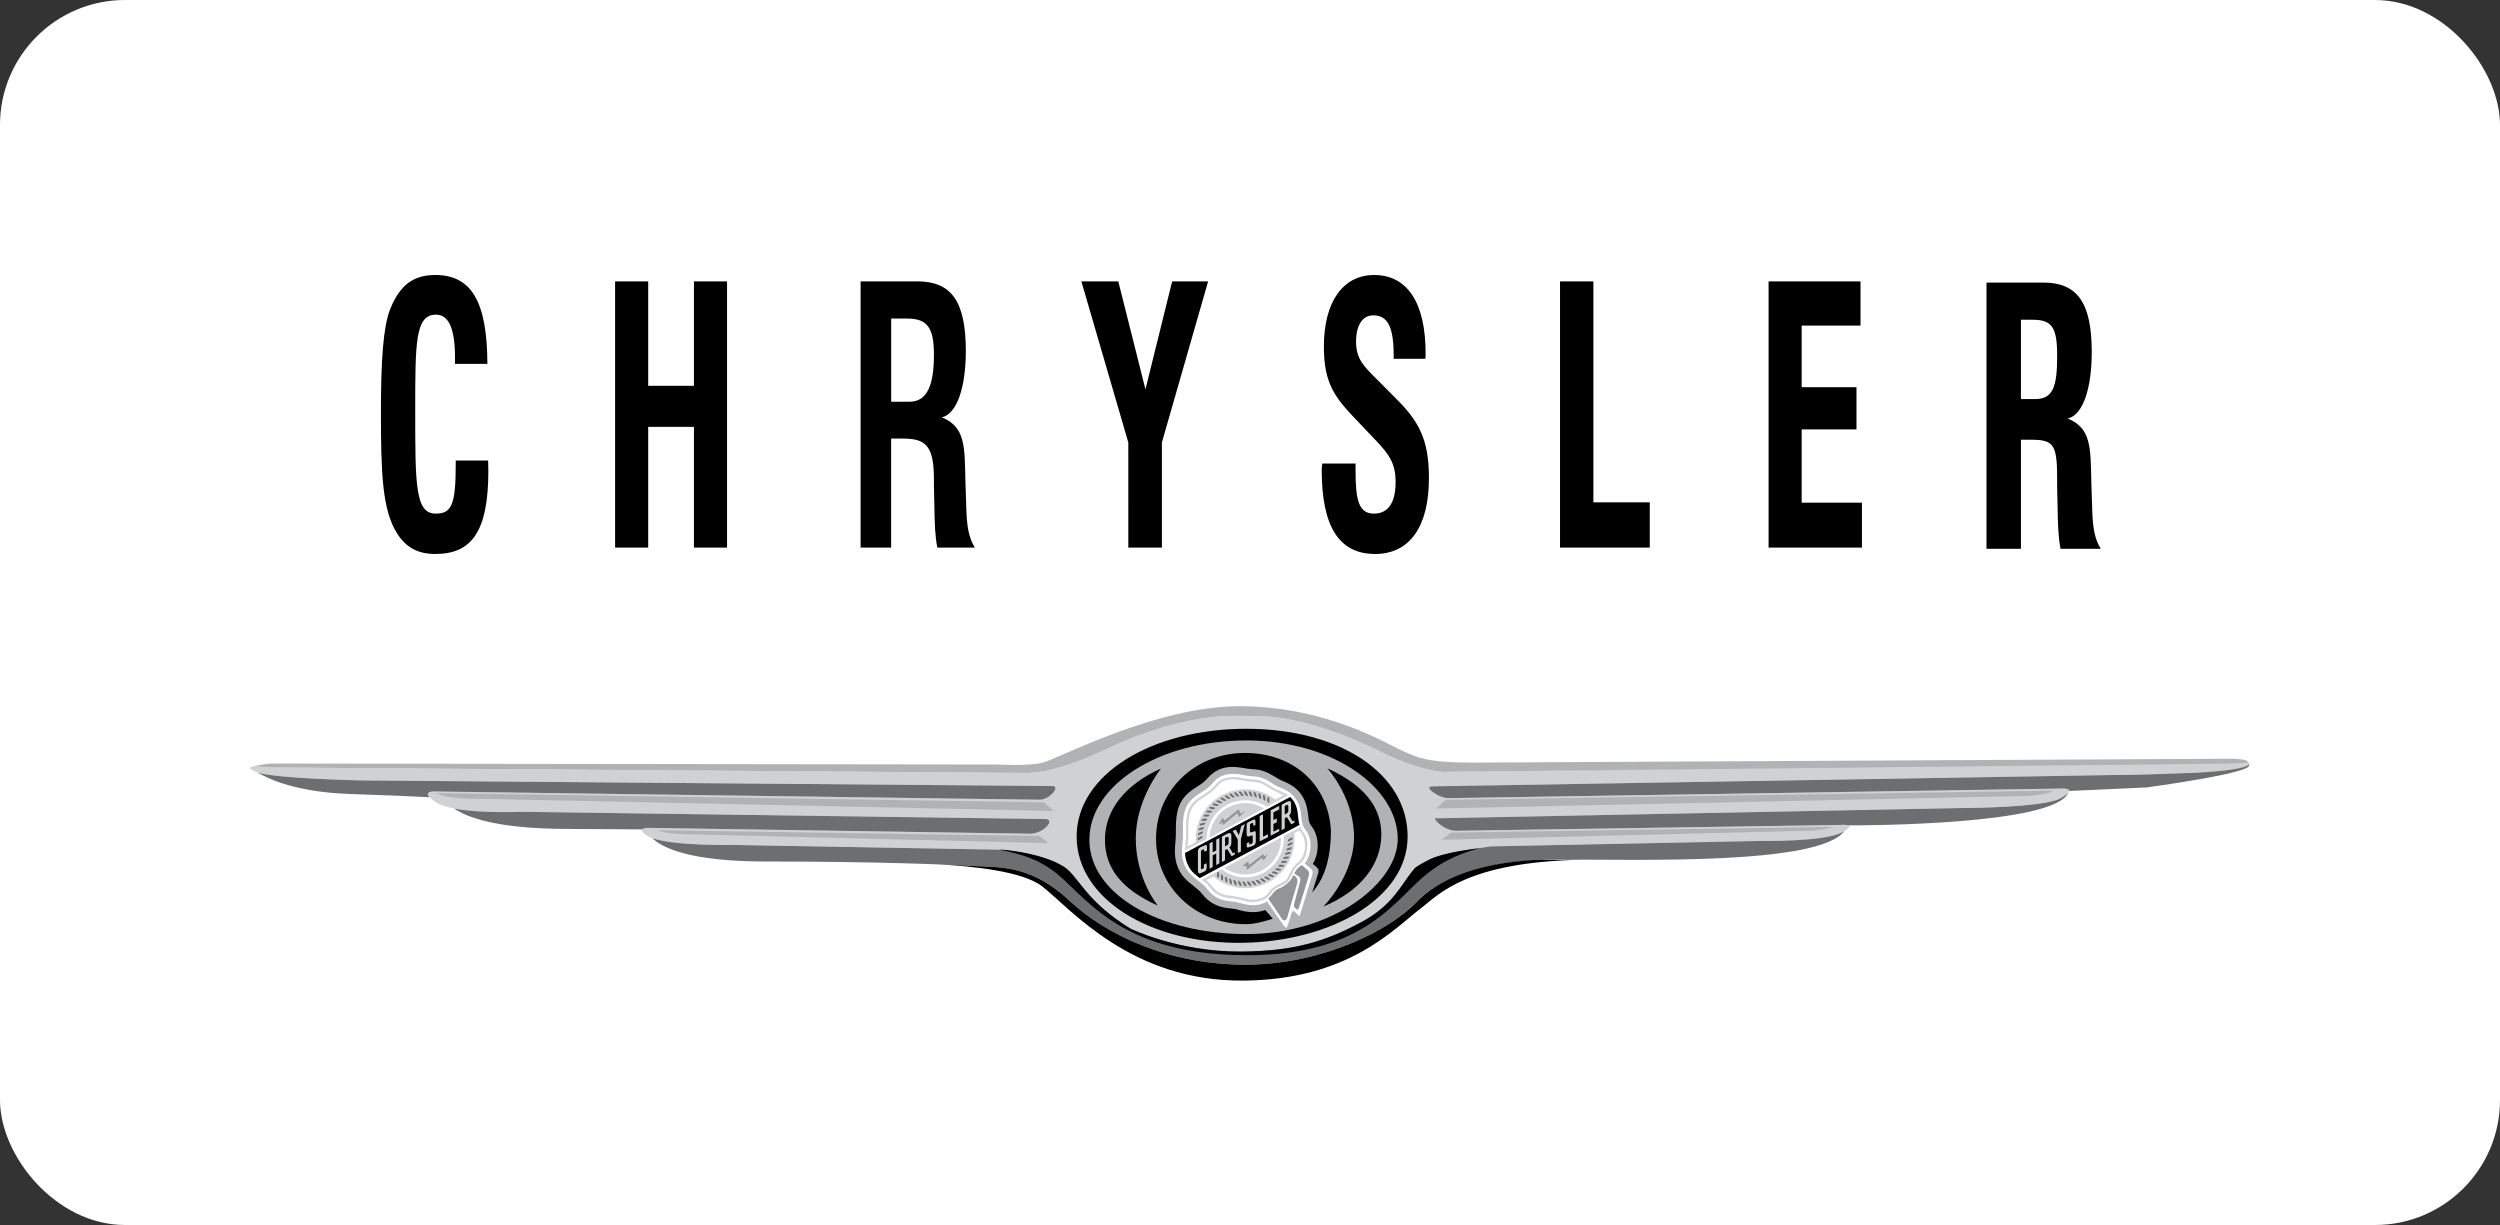 <?xml version="1.0" encoding="UTF-8"?> <svg xmlns="http://www.w3.org/2000/svg" width="100" height="49" viewBox="0 0 100 49" fill="none"><rect x="0" y="0" width="100" height="49" fill="#333333" stroke="none"/><rect width="100" height="49" rx="5" fill="white"></rect><g clip-path="url(#clip0_4184_79148)"><path d="M89.745 30.461L57.702 30.876C57.07 30.831 56.129 30.523 55.165 30.041C53.566 29.241 51.668 28.652 50.415 28.652L49.821 28.635L49.212 28.637C47.959 28.637 46.047 29.12 44.468 29.865C43.629 30.262 42.277 30.873 41.137 30.917L10.757 30.698C10.757 30.698 9.499 30.536 10.231 30.874C10.801 31.137 14.409 31.216 14.409 31.216L42.1 31.44C42.441 31.448 41.974 32.012 41.556 31.988L17.365 31.658C17.365 31.658 16.756 31.639 17.428 32.087C18.189 32.594 20.849 32.471 20.849 32.471L41.789 32.76C42.237 32.741 41.809 33.305 41.25 33.35L25.981 33.115C25.981 33.115 25.381 33.081 25.861 33.414C26.494 33.853 29.282 33.797 29.282 33.797L40.17 33.989C41.298 34.135 42.123 34.369 42.584 34.688C43.154 35.082 43.434 36.053 45.214 37.143C45.214 37.143 47.111 38.079 49.642 38.063C51.857 38.049 53.092 37.614 54.464 36.88C55.691 36.222 56.034 35.421 56.48 34.863C57.006 34.206 58.409 34.03 59.637 33.855L70.465 33.636C70.465 33.636 72.963 33.68 73.679 33.298C74.392 32.916 73.559 32.999 73.559 32.999L58.203 33.233C57.644 33.188 57.216 32.624 57.488 32.731L78.487 32.321C78.487 32.321 81.745 32.319 82.433 31.926C83.135 31.524 82.526 31.542 82.526 31.542L57.971 31.926C57.553 31.949 56.924 31.462 57.265 31.454L84.186 31.005C84.186 31.005 88.796 30.948 89.578 30.742C90.41 30.523 89.745 30.461 89.745 30.461Z" fill="#D0D1D3"></path><path d="M43.066 33.46C43.066 35.948 46.003 37.758 49.686 37.712C53.193 37.668 56.305 35.948 56.305 33.46C56.305 30.972 53.631 29.151 49.85 29.151C46.07 29.151 43.066 30.972 43.066 33.46Z" fill="black"></path><path d="M55.91 33.504C55.954 35.301 53.327 37.362 49.861 37.362C46.395 37.362 43.575 35.782 43.575 33.589C43.575 31.396 46.384 29.618 49.85 29.618C53.316 29.618 55.861 31.488 55.91 33.504Z" fill="#B0B2B4"></path><path d="M50.913 36.748L50.607 36.401C50.297 36.516 49.943 36.507 49.598 36.41C49.556 36.398 49.515 36.387 49.473 36.376C49.309 36.336 49.137 36.337 48.97 36.305C48.674 36.242 48.412 36.114 48.202 35.893C48.113 35.797 48.039 35.69 47.942 35.603C47.677 35.373 47.391 35.203 47.209 34.89L47.12 34.711C47.025 34.487 46.994 34.261 46.995 34.021C47 33.787 47.035 33.556 47.035 33.322C47.031 32.696 47.045 32.147 47.541 31.712C47.663 31.609 47.794 31.525 47.927 31.439C48.077 31.344 48.193 31.254 48.309 31.121C48.587 30.803 48.938 30.664 49.355 30.676C49.552 30.684 49.743 30.723 49.937 30.752C50.055 30.769 50.175 30.769 50.294 30.784C50.607 30.826 50.861 30.987 51.126 31.148C51.231 31.212 51.347 31.254 51.459 31.305C52.033 31.569 52.27 32.013 52.332 32.632C52.342 32.748 52.35 32.874 52.412 32.975C52.444 33.025 52.481 33.073 52.514 33.123C52.779 33.532 52.765 34.129 52.514 34.556L52.678 34.7C52.775 34.783 52.732 34.916 52.732 34.916L52.491 35.696C53.054 35.065 53.237 34.148 53.237 33.241C53.149 31.4 51.758 30.118 49.795 30.118C47.832 30.118 46.242 31.584 46.242 33.549C46.242 35.512 47.854 36.967 49.817 36.967C50.197 36.967 50.568 36.858 50.913 36.748Z" fill="black"></path><path d="M51.348 37.023C51.373 37.059 51.461 37.157 51.486 37.076L51.669 36.508C51.686 36.454 51.738 36.414 51.791 36.469L51.926 36.603C51.939 36.617 51.954 36.629 51.972 36.636C51.992 36.644 51.994 36.613 52 36.599L52.499 34.965C52.521 34.893 52.505 34.804 52.442 34.752C52.34 34.666 52.272 34.607 52.187 34.535C52.224 34.493 52.251 34.459 52.282 34.402C52.443 34.094 52.487 33.65 52.313 33.336C52.252 33.224 52.158 33.128 52.115 33.007C52.055 32.84 52.057 32.658 52.032 32.484C51.971 32.073 51.775 31.777 51.403 31.591C51.262 31.521 51.112 31.473 50.98 31.391C50.752 31.251 50.549 31.107 50.279 31.067C50.16 31.05 50.041 31.051 49.922 31.035C49.784 31.017 49.648 30.979 49.509 30.964C49.165 30.926 48.843 30.985 48.594 31.229C48.51 31.312 48.44 31.412 48.347 31.488C48.07 31.719 47.722 31.844 47.519 32.159C47.277 32.538 47.32 33.011 47.317 33.444C47.315 33.676 47.268 33.905 47.277 34.138C47.286 34.353 47.339 34.542 47.443 34.728C47.611 35.038 47.896 35.182 48.147 35.408C48.262 35.512 48.345 35.642 48.457 35.748C48.622 35.903 48.828 35.992 49.051 36.032C49.167 36.053 49.283 36.056 49.398 36.073C49.51 36.09 49.618 36.124 49.726 36.152C50.053 36.239 50.403 36.233 50.679 36.059C50.892 36.365 51.121 36.703 51.348 37.023Z" fill="white"></path><path d="M50.672 32.273C50.467 32.134 50.23 32.047 49.983 32.019C49.736 31.991 49.486 32.023 49.254 32.112C48.963 32.226 48.712 32.425 48.536 32.684C48.36 32.943 48.267 33.249 48.268 33.562C48.03 33.689 47.659 33.874 47.402 34.01C47.408 33.823 47.441 33.642 47.441 33.446C47.444 33.056 47.411 32.63 47.591 32.284C47.756 31.97 48.13 31.821 48.409 31.601C48.625 31.43 48.7 31.182 49.076 31.108C49.467 31.032 49.648 31.132 49.931 31.164C50.134 31.186 50.312 31.166 50.53 31.273C50.669 31.34 50.795 31.425 50.925 31.505C51.124 31.626 51.336 31.668 51.53 31.814L50.672 32.273Z" fill="#D0D1D3"></path><path d="M51.606 31.879L47.401 34.117C47.406 34.328 47.467 34.534 47.578 34.715C47.676 34.883 47.833 35.004 47.991 35.124L51.98 32.997C51.886 32.661 51.965 32.317 51.701 31.983C51.672 31.946 51.64 31.912 51.606 31.879Z" fill="black"></path><path d="M52.011 33.087C51.791 33.205 51.57 33.324 51.35 33.443C51.373 33.772 51.289 34.1 51.112 34.378C50.935 34.657 50.674 34.872 50.367 34.992C50.119 35.087 49.851 35.117 49.588 35.079C49.325 35.04 49.077 34.934 48.867 34.772C48.655 34.885 48.309 35.062 48.073 35.186C48.128 35.228 48.181 35.272 48.231 35.317C48.448 35.514 48.502 35.716 48.858 35.85C49.109 35.945 49.278 35.921 49.47 35.959C49.707 36.005 49.939 36.112 50.177 36.082C50.796 36.004 50.776 35.739 50.98 35.576C51.113 35.47 51.287 35.426 51.429 35.33C51.605 35.212 51.653 34.982 51.755 34.811C51.94 34.503 52.218 34.569 52.286 33.896C52.335 33.417 52.117 33.33 52.011 33.087ZM48.381 33.502L50.559 32.334C50.372 32.219 50.16 32.148 49.941 32.128C49.722 32.108 49.501 32.139 49.295 32.218C49.034 32.319 48.808 32.495 48.646 32.723C48.484 32.951 48.392 33.222 48.381 33.502Z" fill="#D0D1D3"></path><path d="M49.013 31.876C48.945 31.824 49.052 31.803 49.074 31.819L49.176 31.893C49.271 31.962 49.137 31.969 49.113 31.952L49.013 31.876ZM48.843 31.968C48.77 31.923 48.874 31.892 48.897 31.906L49.007 31.968C49.11 32.027 48.975 32.048 48.95 32.034L48.843 31.968ZM48.683 32.077C48.605 32.041 48.705 31.998 48.73 32.01L48.846 32.061C48.954 32.109 48.822 32.145 48.797 32.132L48.683 32.077ZM48.535 32.203C48.454 32.174 48.549 32.122 48.576 32.131L48.695 32.169C48.808 32.206 48.682 32.255 48.654 32.245L48.535 32.203ZM48.401 32.344C48.318 32.325 48.407 32.262 48.434 32.267L48.558 32.293C48.672 32.318 48.552 32.379 48.525 32.373L48.401 32.344ZM48.284 32.497C48.198 32.487 48.28 32.416 48.308 32.418L48.433 32.431C48.55 32.444 48.437 32.517 48.408 32.513L48.284 32.497ZM48.181 32.663C48.096 32.661 48.169 32.581 48.197 32.581H48.323C48.442 32.58 48.337 32.666 48.308 32.666L48.181 32.663ZM48.098 32.837C48.013 32.845 48.077 32.758 48.105 32.755L48.23 32.741C48.349 32.729 48.252 32.825 48.224 32.828L48.098 32.837ZM48.032 33.02C47.948 33.036 48.005 32.942 48.031 32.937L48.155 32.91C48.27 32.885 48.185 32.991 48.156 32.996L48.032 33.02ZM47.988 33.208C47.905 33.233 47.95 33.134 47.977 33.126L48.097 33.087C48.209 33.05 48.135 33.163 48.107 33.172L47.988 33.208ZM47.961 33.4C47.882 33.435 47.918 33.331 47.943 33.32L48.057 33.269C48.165 33.22 48.105 33.341 48.078 33.352L47.961 33.4ZM47.956 33.594C47.881 33.634 47.905 33.529 47.93 33.516L48.038 33.453C48.141 33.394 48.092 33.52 48.067 33.533L47.956 33.594ZM50.694 31.923C50.695 31.838 50.775 31.911 50.775 31.939V32.066C50.775 32.182 50.69 32.077 50.691 32.05L50.694 31.923ZM50.519 31.839C50.512 31.754 50.599 31.819 50.601 31.847L50.615 31.972C50.628 32.089 50.532 31.993 50.529 31.965L50.519 31.839ZM50.335 31.774C50.32 31.69 50.413 31.745 50.42 31.773L50.446 31.896C50.47 32.011 50.364 31.926 50.359 31.898L50.335 31.774ZM50.147 31.728C50.122 31.647 50.221 31.693 50.23 31.719L50.269 31.839C50.305 31.951 50.191 31.877 50.184 31.849L50.147 31.728ZM49.955 31.703C49.922 31.625 50.025 31.659 50.037 31.685L50.088 31.799C50.135 31.907 50.016 31.845 50.004 31.819L49.955 31.703ZM49.763 31.698C49.722 31.621 49.826 31.647 49.84 31.67L49.904 31.779C49.963 31.882 49.836 31.834 49.822 31.808L49.763 31.698ZM49.569 31.712C49.52 31.641 49.628 31.654 49.645 31.677L49.719 31.779C49.789 31.874 49.657 31.84 49.641 31.817L49.569 31.712ZM49.378 31.748C49.323 31.682 49.431 31.685 49.451 31.704L49.535 31.798C49.614 31.886 49.48 31.865 49.461 31.843L49.378 31.748ZM49.193 31.802C49.131 31.743 49.239 31.733 49.26 31.752L49.353 31.836C49.442 31.915 49.306 31.909 49.285 31.889L49.193 31.802Z" fill="#6D6E70"></path><path d="M48.734 32.982L48.914 32.713L48.981 32.825L49.547 32.368L49.622 32.541L49.822 32.421L49.569 32.683L49.494 32.526L48.921 32.998L48.877 32.9L48.734 32.982Z" fill="#929496"></path><path d="M51.014 31.983C50.669 31.716 50.244 31.571 49.807 31.571C48.718 31.571 47.83 32.46 47.83 33.549C47.83 33.595 47.831 33.64 47.835 33.686L47.506 33.862C47.518 33.722 47.534 33.586 47.536 33.446C47.538 33.071 47.5 32.644 47.689 32.302C47.888 31.978 48.285 31.857 48.55 31.6C48.635 31.515 48.709 31.418 48.798 31.339C48.981 31.19 49.231 31.159 49.461 31.179C49.616 31.196 49.768 31.237 49.921 31.256C50.071 31.272 50.22 31.269 50.366 31.309C50.59 31.376 50.775 31.538 50.982 31.642C51.102 31.7 51.226 31.746 51.342 31.808L51.014 31.983Z" fill="white"></path><path d="M48.65 34.604L48.775 34.532V33.516L48.65 33.588V34.018L48.507 34.092V33.663L48.382 33.735V34.752L48.507 34.679V34.213L48.65 34.139V34.604ZM49 33.395L49.112 33.339C49.112 33.339 49.254 33.265 49.254 33.421V33.732C49.254 33.732 49.235 33.86 49.174 33.892L49.315 34.13L49.393 34.093V34.18L49.264 34.252L49.087 33.961L49 34.005V34.412L48.875 34.483V33.468L49 33.395ZM51.265 33.208L51.389 33.136V32.729L51.476 32.685L51.653 32.976L51.781 32.904V32.817L51.705 32.854L51.563 32.616C51.624 32.584 51.643 32.457 51.643 32.457V32.145C51.643 31.988 51.501 32.062 51.501 32.062L51.389 32.12L51.265 32.191V33.208ZM51.073 32.736V32.888L50.937 32.958V33.267L51.169 33.148V33.252L50.827 33.428V32.41L51.169 32.234V32.378L50.937 32.497V32.806L51.073 32.736ZM48.156 34.673V34.582L48.266 34.532V34.704C48.266 34.704 48.276 34.807 48.198 34.849L48.042 34.921C48.042 34.921 47.917 34.995 47.917 34.839V34.07C47.917 34.07 47.894 33.955 48.013 33.891L48.205 33.809C48.205 33.809 48.279 33.77 48.279 33.852V34.025L48.167 34.065C48.167 34.022 48.175 33.952 48.108 33.984C48.042 34.016 48.042 34.033 48.038 34.085V34.717C48.038 34.717 48.027 34.781 48.083 34.76C48.139 34.739 48.156 34.75 48.156 34.673ZM49.933 32.886L50.109 32.797C50.109 32.797 50.218 32.728 50.218 32.862V33L50.133 33.04V32.974C50.133 32.974 50.137 32.892 50.08 32.924L50.031 32.945C50.031 32.945 49.999 32.957 49.999 33.002V33.257C49.999 33.257 50.006 33.322 50.059 33.291L50.142 33.262C50.142 33.262 50.231 33.214 50.231 33.314V33.672C50.231 33.672 50.237 33.769 50.142 33.823L49.961 33.888C49.961 33.888 49.869 33.94 49.869 33.834V33.727L49.969 33.686V33.753C49.969 33.753 49.968 33.782 50.029 33.765L50.072 33.74C50.072 33.74 50.109 33.746 50.109 33.676V33.454C50.109 33.454 50.11 33.391 50.064 33.418L49.953 33.461C49.953 33.461 49.866 33.477 49.866 33.366V33.009C49.866 33.009 49.852 32.932 49.933 32.886ZM50.72 33.368L50.519 33.469V32.572L50.388 32.638V33.653L50.72 33.489V33.368ZM49.511 33.585L49.304 33.237L49.431 33.183L49.556 33.41L49.649 33.046L49.793 32.961L49.636 33.561V34.062L49.511 34.122V33.585Z" fill="#D0D1D3"></path><path d="M51.389 32.238V32.58L51.469 32.535C51.469 32.535 51.534 32.514 51.534 32.424V32.25C51.534 32.25 51.519 32.176 51.474 32.197L51.389 32.238ZM49 33.856L49.079 33.812C49.079 33.812 49.145 33.789 49.145 33.7V33.526C49.145 33.526 49.13 33.453 49.086 33.474L49 33.515L49 33.856Z" fill="black"></path><path d="M51.24 33.501L48.977 34.713C49.17 34.852 49.395 34.94 49.631 34.97C49.866 35 50.106 34.971 50.328 34.886C50.605 34.778 50.841 34.587 51.005 34.338C51.168 34.09 51.25 33.797 51.24 33.501Z" fill="#D0D1D3"></path><path d="M49.689 34.65L49.926 34.455L49.963 34.604L50.523 34.163L50.574 34.252L50.708 34.171L50.552 34.417L50.462 34.321L49.873 34.799L49.859 34.642L49.689 34.65Z" fill="#929496"></path><path d="M48.757 35.072C48.745 35.158 48.673 35.077 48.676 35.049L48.689 34.924C48.701 34.806 48.776 34.92 48.773 34.948L48.757 35.072ZM48.921 35.174C48.92 35.261 48.839 35.186 48.839 35.158V35.033C48.839 34.914 48.925 35.02 48.924 35.048L48.921 35.174ZM49.096 35.258C49.103 35.344 49.016 35.278 49.013 35.25L49 35.125C48.987 35.008 49.083 35.104 49.086 35.133L49.096 35.258ZM49.279 35.323C49.295 35.408 49.202 35.352 49.196 35.324L49.17 35.202C49.145 35.086 49.25 35.171 49.256 35.199L49.279 35.323ZM49.468 35.369C49.493 35.452 49.394 35.406 49.385 35.379L49.345 35.259C49.31 35.146 49.423 35.22 49.431 35.247L49.468 35.369ZM49.66 35.394C49.693 35.474 49.59 35.438 49.578 35.413L49.527 35.297C49.48 35.19 49.599 35.251 49.611 35.278L49.66 35.394ZM49.852 35.401C49.893 35.475 49.789 35.451 49.775 35.427L49.711 35.318C49.652 35.216 49.778 35.265 49.793 35.29L49.852 35.401ZM50.046 35.385C50.095 35.456 49.987 35.443 49.971 35.42L49.896 35.319C49.826 35.222 49.958 35.258 49.974 35.282L50.046 35.385ZM50.237 35.35C50.292 35.415 50.184 35.413 50.166 35.392L50.08 35.299C50.001 35.212 50.135 35.233 50.154 35.254L50.237 35.35ZM50.422 35.295C50.486 35.354 50.376 35.364 50.355 35.345L50.262 35.261C50.175 35.182 50.309 35.19 50.33 35.208L50.422 35.295ZM50.601 35.221C50.67 35.274 50.563 35.294 50.541 35.278L50.438 35.204C50.343 35.134 50.478 35.128 50.501 35.145L50.601 35.221ZM50.773 35.129C50.845 35.174 50.741 35.206 50.717 35.192L50.608 35.129C50.505 35.07 50.64 35.049 50.664 35.063L50.773 35.129ZM50.932 35.02C51.009 35.057 50.91 35.099 50.885 35.087L50.769 35.037C50.66 34.989 50.792 34.954 50.817 34.966L50.932 35.02ZM51.079 34.894C51.161 34.922 51.066 34.975 51.04 34.967L50.92 34.928C50.807 34.891 50.933 34.844 50.961 34.853L51.079 34.894ZM51.214 34.754C51.297 34.773 51.208 34.835 51.181 34.83L51.058 34.804C50.943 34.779 51.062 34.718 51.091 34.725L51.214 34.754ZM51.333 34.6C51.417 34.61 51.335 34.682 51.308 34.679L51.182 34.665C51.065 34.654 51.178 34.58 51.207 34.584L51.333 34.6ZM51.434 34.435C51.519 34.436 51.445 34.515 51.418 34.517H51.292C51.173 34.517 51.278 34.431 51.308 34.431L51.434 34.435ZM51.517 34.26C51.603 34.252 51.537 34.339 51.51 34.343L51.385 34.356C51.268 34.368 51.363 34.272 51.392 34.271L51.517 34.26ZM51.582 34.077C51.666 34.061 51.61 34.155 51.584 34.16L51.46 34.186C51.346 34.211 51.43 34.106 51.459 34.1L51.582 34.077ZM51.627 33.889C51.711 33.864 51.664 33.963 51.638 33.972L51.518 34.01C51.406 34.047 51.48 33.934 51.507 33.925L51.627 33.889ZM51.653 33.697C51.733 33.664 51.697 33.767 51.672 33.777L51.557 33.828C51.45 33.877 51.51 33.756 51.538 33.745L51.653 33.697ZM51.659 33.505C51.734 33.462 51.71 33.569 51.686 33.582L51.577 33.644C51.474 33.703 51.523 33.579 51.548 33.565L51.659 33.505Z" fill="#6D6E70"></path><path d="M48.532 35.059L48.25 35.209C48.294 35.246 48.336 35.285 48.375 35.327C48.492 35.454 48.586 35.593 48.736 35.686C49.016 35.851 49.278 35.814 49.581 35.888C49.748 35.928 49.914 35.989 50.088 35.993C50.282 35.991 50.524 35.93 50.669 35.794C50.733 35.727 50.782 35.65 50.843 35.58C50.993 35.412 51.197 35.37 51.376 35.252C51.488 35.174 51.539 35.046 51.593 34.927C51.648 34.806 51.708 34.699 51.801 34.603C51.876 34.531 51.961 34.47 52.029 34.39C52.202 34.166 52.258 33.74 52.143 33.485C52.096 33.388 52.028 33.307 51.972 33.216L51.772 33.323C51.781 33.397 51.785 33.473 51.785 33.55C51.785 34.639 50.896 35.528 49.807 35.528C49.34 35.527 48.888 35.361 48.532 35.059Z" fill="white"></path><path d="M51.714 35.007C51.714 35.007 51.974 35.063 51.876 35.378C51.78 35.692 51.481 36.714 51.489 36.707C51.498 36.699 51.399 36.942 51.264 36.734C51.129 36.526 50.733 35.947 50.733 35.947C50.733 35.947 50.912 35.758 50.949 35.694C50.984 35.631 51.111 35.549 51.237 35.505C51.362 35.458 51.714 35.187 51.714 35.007Z" fill="#929496"></path><path d="M52.084 34.609L52.281 34.789C52.281 34.789 52.408 34.835 52.345 35.061C52.281 35.288 51.967 36.281 51.967 36.281C51.967 36.281 51.913 36.463 51.831 36.345L51.777 36.281C51.777 36.281 51.732 36.272 51.777 36.11C51.822 35.947 52.011 35.233 52.011 35.233C52.011 35.233 52.032 35.111 51.957 35.061L51.777 34.943C51.757 34.924 51.928 34.653 52.084 34.609Z" fill="#929496"></path><path d="M45.431 33.538C45.431 35.157 46.31 36.222 46.31 36.222C44.895 35.585 44.198 34.757 44.198 33.589C44.198 32.409 45.001 31.378 46.442 30.742C46.442 30.742 45.431 31.973 45.431 33.538ZM54.157 33.285C54.255 34.955 52.93 36.266 52.93 36.266C54.429 35.636 55.253 34.58 55.253 33.373C55.253 32.217 54.483 31.37 53.094 30.732C53.094 30.732 54.069 31.794 54.157 33.285ZM19.525 18.42C19.525 18.562 19.534 18.689 19.534 18.831C19.534 21.295 18.848 22.159 17.409 22.159C16.742 22.159 16.256 21.918 15.894 21.352C15.284 20.417 15.237 18.888 15.237 16.452C15.237 14.413 15.332 13.067 15.599 12.387C15.989 11.396 16.542 11 17.409 11C18.867 11 19.486 12.076 19.496 14.554H18.2V14.3C18.2 13.152 17.952 12.586 17.438 12.586C16.609 12.586 16.609 13.705 16.609 16.424C16.609 19.398 16.609 20.545 17.428 20.545C18.067 20.545 18.229 20.191 18.229 18.562V18.421L19.525 18.42ZM24.604 11.255H25.928V15.432H27.758V11.255H29.082V21.904H27.758V17.075H25.928V21.904H24.604V11.255ZM35.647 16.069V12.742H36.271C37.041 12.742 37.357 13.039 37.357 14.172C37.357 15.362 37.113 16.069 36.38 16.069H35.647ZM34.424 21.904H35.646V17.542H36.081C36.986 17.542 37.357 17.769 37.357 19.157V19.44L37.375 20.247C37.384 20.913 37.402 21.451 37.493 21.904H38.995C38.742 21.508 38.67 21.012 38.652 20.319L38.615 19.214C38.588 17.84 38.606 17.075 37.674 16.693C38.299 16.551 38.633 15.433 38.633 14.045C38.633 12.062 38.063 11.255 36.696 11.255H34.424L34.424 21.904ZM45.132 17.698L43.255 11.255H44.732L45.818 15.574L46.886 11.255H48.325L46.476 17.698V21.904H45.133L45.132 17.698ZM54.223 18.541V18.845C54.223 19.992 54.346 20.545 54.956 20.545C55.528 20.545 55.824 20.106 55.824 19.284C55.824 18.52 55.557 18.165 55.004 17.585L54.318 16.863C53.403 15.914 52.955 15.362 52.955 13.861C52.955 12.077 53.717 11 54.966 11C56.29 11 57.024 12.105 57.024 14.13C57.024 14.257 57.024 14.224 57.014 14.351H55.747V14.229C55.747 13.096 55.519 12.614 54.928 12.614C54.499 12.614 54.242 13.011 54.242 13.676C54.242 14.356 54.566 14.668 55.08 15.177L55.813 15.914C56.757 16.849 57.157 17.571 57.157 19.129C57.157 21.055 56.395 22.159 55.004 22.159C53.565 22.159 52.869 21.069 52.869 18.803C52.869 18.605 52.879 18.768 52.889 18.541L54.223 18.541ZM62.401 11.255H63.736V20.092H65.991V21.904H62.401V11.255ZM70.743 11.255H74.421V13.025H72.067V15.489H74.259V17.175H72.067V20.106H74.478V21.904H70.743V11.255ZM80.837 15.962V12.79H81.306C82.076 12.79 82.286 13.088 82.286 14.22C82.286 15.41 82.149 15.962 81.415 15.962H80.837ZM79.46 21.953H80.838V17.59H81.272C82.177 17.59 82.286 17.817 82.286 19.205V19.488L82.304 20.296C82.313 20.962 82.331 21.5 82.422 21.953H84.032C83.778 21.556 83.706 21.061 83.688 20.367L83.652 19.262C83.624 17.888 83.643 17.124 82.71 16.741C83.335 16.599 83.67 15.481 83.67 14.093C83.67 12.111 83.1 11.303 81.733 11.303H79.46L79.46 21.953Z" fill="black"></path><path d="M58.034 33.304L57.664 33.591L71.867 33.241C71.867 33.241 72.93 33.251 73.324 33.076L58.034 33.304ZM57.824 31.994L57.455 32.339L80.636 31.848C80.636 31.848 81.706 31.866 82.145 31.626L57.824 31.994ZM41.577 33.438L41.947 33.726L27.744 33.375C27.744 33.375 26.681 33.385 26.287 33.21L41.577 33.438ZM41.769 32.093L42.138 32.438L18.957 31.947C18.957 31.947 17.887 31.965 17.448 31.724L41.769 32.093ZM10.758 30.698L41.137 30.918C42.276 30.874 43.629 30.262 44.469 29.866C46.047 29.12 47.959 28.637 49.212 28.637L49.821 28.636L50.415 28.652C51.668 28.652 53.566 29.242 55.165 30.041C56.129 30.523 57.07 30.831 57.702 30.876L89.111 30.547L89.925 30.504C89.925 30.312 89.007 30.351 89.007 30.351L58.881 30.504C57.123 30.504 56.74 30.312 56.205 30.083C55.526 29.792 53.185 28.286 49.667 28.248C46.303 28.212 42.327 30.351 41.715 30.504C41.103 30.657 39.919 30.58 39.919 30.58L10.902 30.541C10.618 30.541 10.251 30.626 10.08 30.669C10.271 30.636 10.758 30.698 10.758 30.698Z" fill="#B0B2B4"></path><path d="M25.981 33.116L41.25 33.35C41.809 33.305 42.237 32.741 41.789 32.76L20.849 32.471C20.849 32.471 19.236 32.546 18.164 32.34C18.671 32.692 19.855 33.143 22.603 33.157C24.383 33.167 25.267 33.172 25.687 33.176C25.742 33.102 25.981 33.116 25.981 33.116ZM17.365 31.659L41.556 31.989C41.974 32.012 42.441 31.448 42.1 31.44L14.409 31.216C14.409 31.216 11.081 31.143 10.314 30.904C10.739 31.162 11.86 31.688 13.996 31.759C15.61 31.813 16.613 31.859 17.18 31.889C16.957 31.646 17.365 31.659 17.365 31.659ZM57.264 31.454C56.924 31.462 57.553 31.949 57.971 31.926L82.526 31.542C82.526 31.542 82.78 31.535 82.769 31.639L85.857 31.498C85.857 31.498 90.306 30.903 89.942 30.58C89.942 30.599 89.807 30.869 86.864 30.942C86.009 30.972 86.009 30.983 84.186 31.006L57.264 31.454ZM70.465 33.636L59.637 33.855C58.409 34.03 57.007 34.206 56.48 34.863C56.035 35.421 55.691 36.222 54.464 36.88C53.092 37.614 51.857 38.049 49.641 38.063C47.11 38.079 45.214 37.143 45.214 37.143C43.434 36.053 43.153 35.082 42.583 34.688C42.123 34.369 41.298 34.135 40.17 33.989L29.281 33.797C29.281 33.797 26.986 33.843 26.088 33.524C26.477 33.903 27.571 34.461 30.64 34.461C35.286 34.461 38.032 34.59 39.198 34.651C40.099 34.698 41.308 34.651 42.778 36.026C44.248 37.401 46.737 38.587 49.82 38.587C52.902 38.587 55.599 37.194 56.648 36.097C57.691 35.006 59.527 34.382 62.443 34.382C65.62 34.382 72.766 34.602 73.776 33.242C73.744 33.261 73.711 33.279 73.678 33.297C72.963 33.679 70.465 33.636 70.465 33.636ZM82.432 31.926C81.745 32.319 78.487 32.321 78.487 32.321L57.488 32.731C57.215 32.624 57.643 33.188 58.202 33.233L73.558 32.999C73.558 32.999 73.811 32.974 73.919 33.015C74.492 33.017 82.16 33.01 82.726 31.715C82.679 31.768 82.59 31.836 82.432 31.926Z" fill="#6D6E70"></path><path d="M49.82 38.587C46.738 38.587 44.248 37.401 42.778 36.026C41.308 34.651 40.1 34.698 39.199 34.651C38.658 34.623 38.118 34.598 37.578 34.578C38.856 34.645 40.908 34.846 41.683 35.452C42.843 36.358 45.238 39.261 49.736 39.224C53.944 39.191 55.741 37.164 56.846 36.322C57.554 35.782 58.654 34.48 63.266 34.389L61.35 34.4C59.056 34.542 57.555 35.149 56.648 36.098C55.599 37.194 52.902 38.587 49.82 38.587Z" fill="black"></path><path d="M56.48 34.863C56.034 35.42 55.691 36.222 54.464 36.879C53.092 37.614 51.857 38.049 49.641 38.063C47.11 38.079 45.214 37.142 45.214 37.142C43.434 36.053 43.153 35.082 42.583 34.687C42.486 34.62 42.242 34.503 42.24 34.498C41.322 34.08 40.151 33.981 39.978 33.987C41.051 34.203 41.547 34.422 42.081 34.798C43.357 35.696 44.62 38.208 49.881 38.208C54.706 38.208 55.83 35.9 57.136 34.907C57.649 34.517 58.18 34.203 59.162 33.931C59.162 33.931 57.713 34.084 57.141 34.399C56.573 34.711 56.634 34.671 56.48 34.863Z" fill="black"></path></g><defs><clipPath id="clip0_4184_79148"><rect width="80" height="28.224" fill="white" transform="translate(10 11)"></rect></clipPath></defs></svg> 